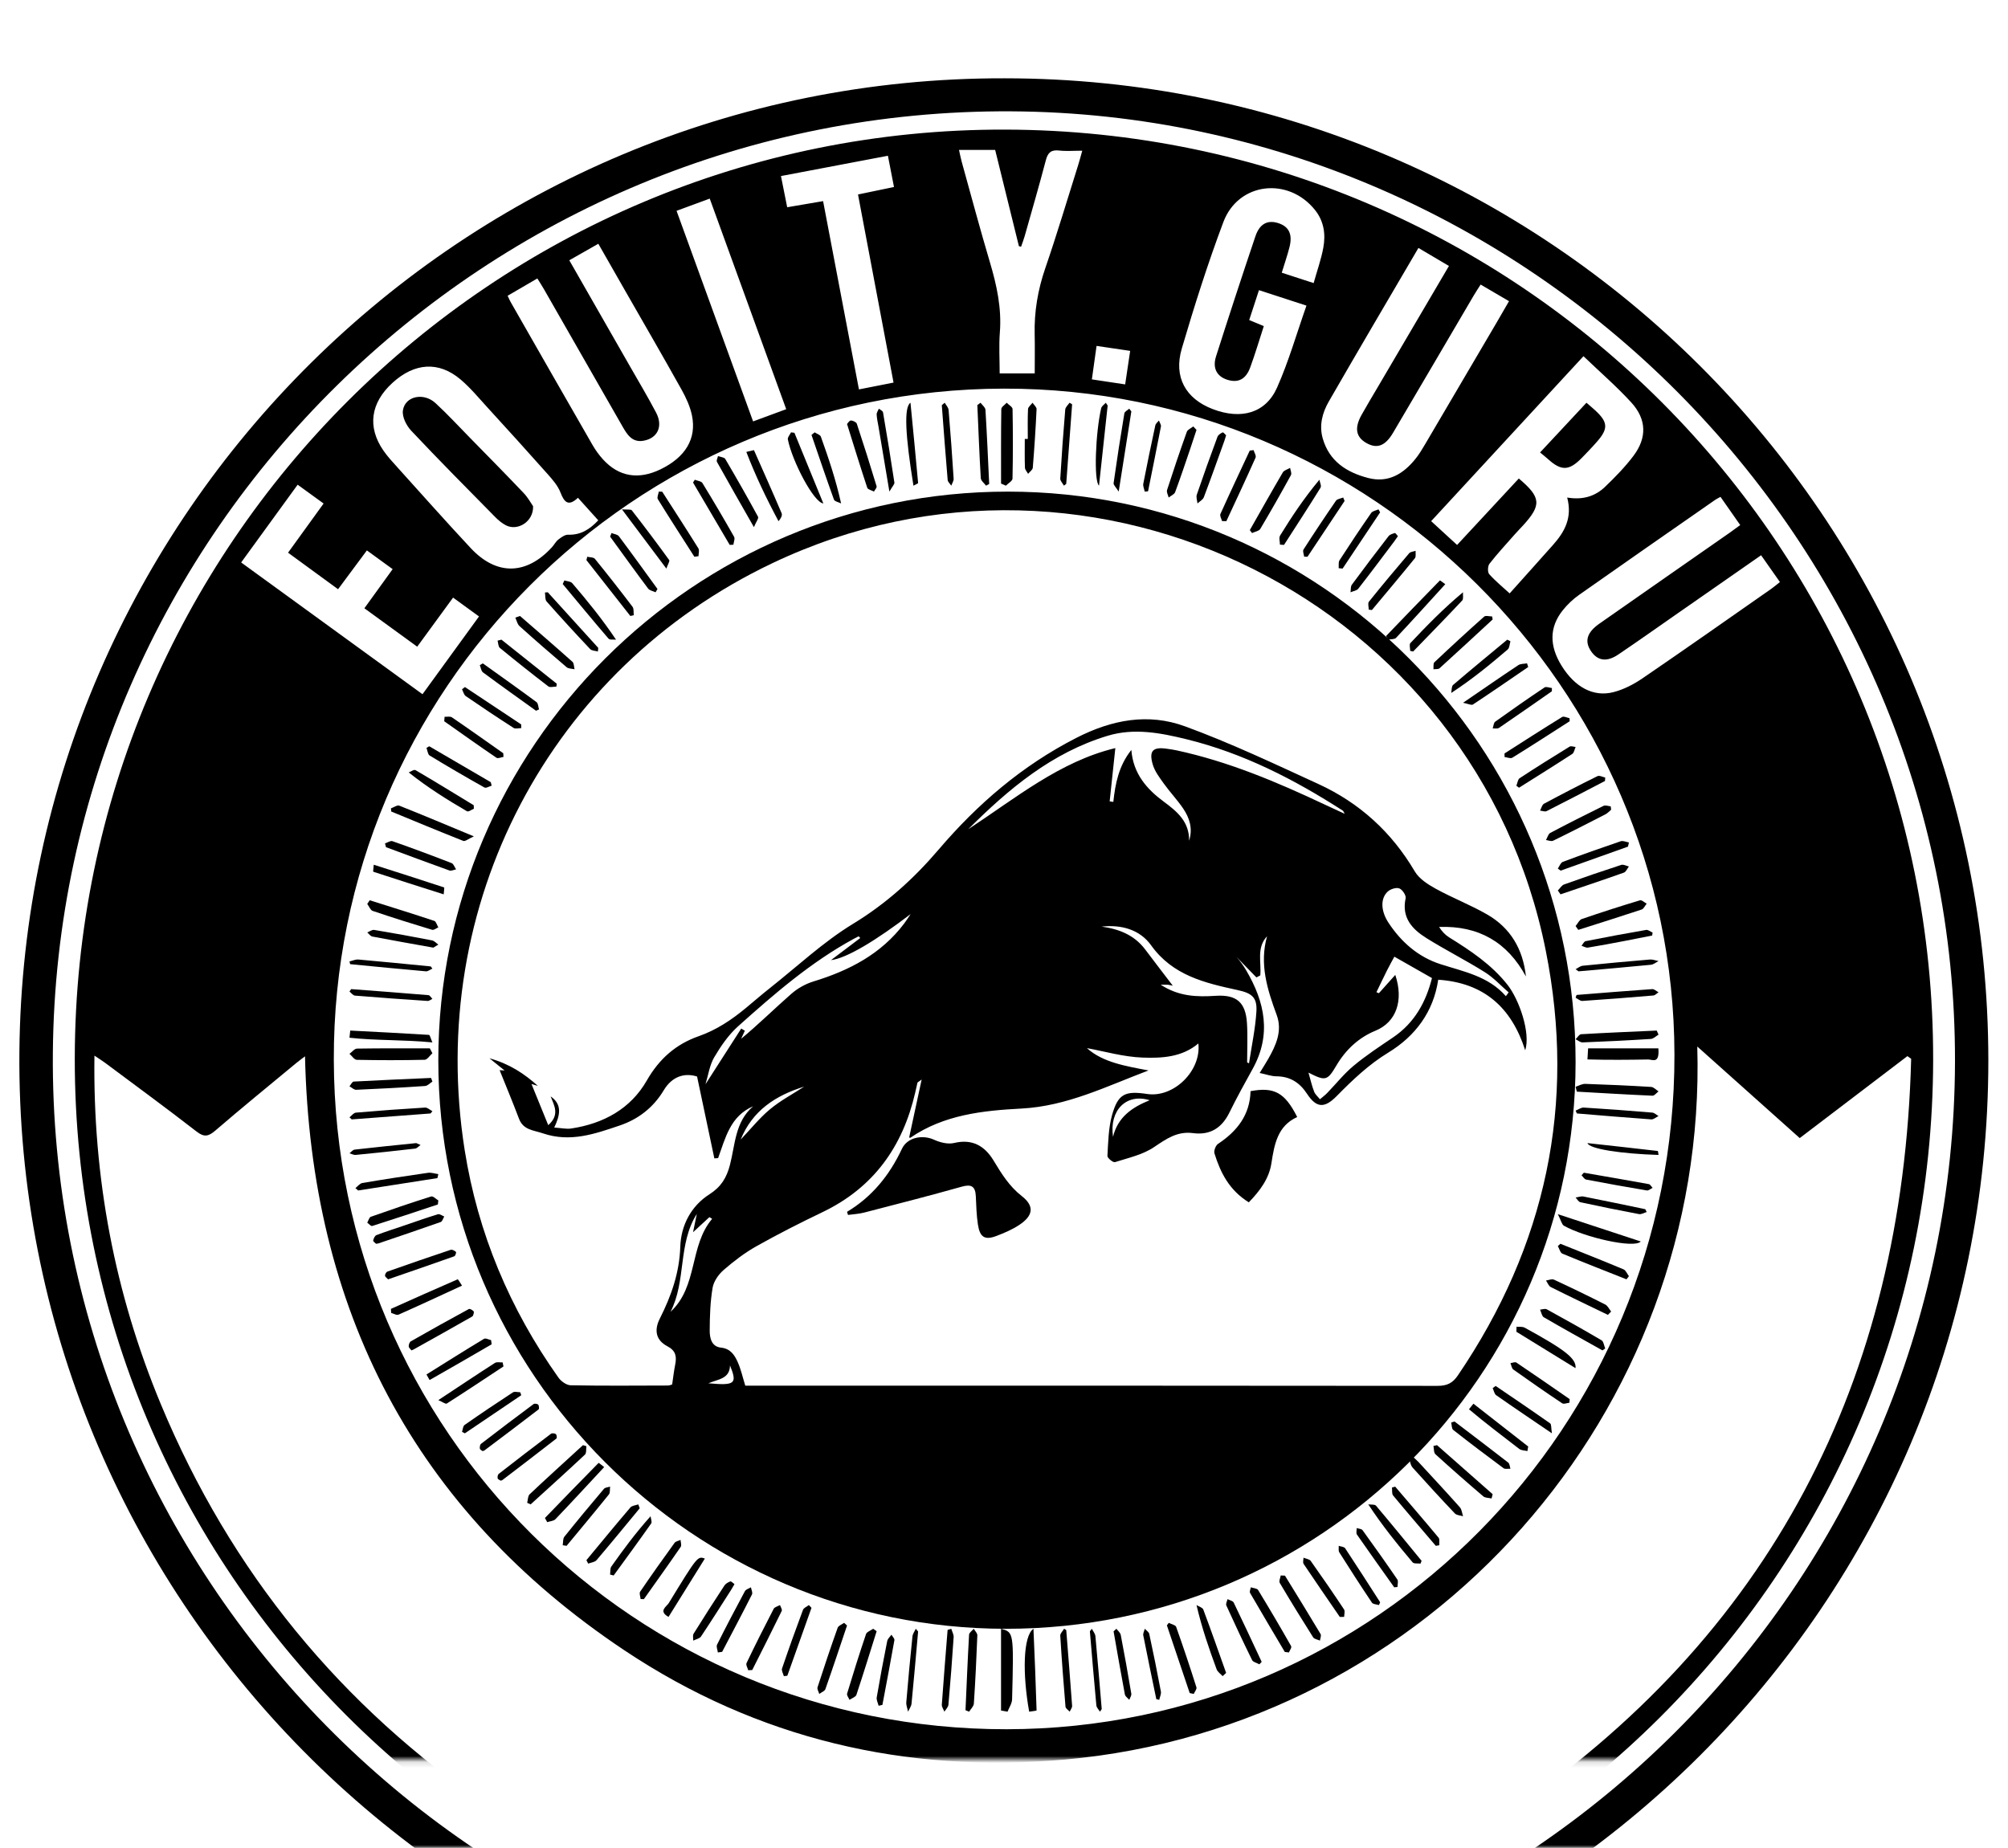<svg height="312" viewBox="0 0 339 312" width="339" xmlns="http://www.w3.org/2000/svg" xmlns:xlink="http://www.w3.org/1999/xlink"><mask id="a" fill="#fff"><path d="m0 0h338v301h-338z" fill="#fff" fill-rule="evenodd"/></mask><mask id="b" fill="#fff"><path d="m.094.112h337.866v297h-337.866z" fill="#fff" fill-rule="evenodd"/></mask><g fill="#000" fill-rule="evenodd"><path d="m329.051 168.219c.178-87.774-71.745-159.919-159.345-160.423-88.647-.505-161.027 71.029-161.782 158.922-.756 87.971 70.54 161.398 160.374 161.665 88.311.26 160.573-71.722 160.753-160.163m-160.463-166c91.738 0 166.106 74.277 166.093 165.887-.013 91.665-74.535 165.993-166.32 165.894-92.674-.1-166.921-75.644-166.086-167.456.825-90.735 74.997-164.533 166.313-164.325" mask="url(#a)" transform="translate(1 11)"/><path d="m189.956 64.902c.288-1.931.554-3.713.845-5.66-1.985-.294-3.764-.557-5.675-.839-.283 2.021-.527 3.759-.792 5.651 1.937.292 3.669.553 5.622.848zm-57.224 4.184c-4.327-11.915-8.601-23.685-12.911-35.554-1.972.726-3.734 1.375-5.602 2.063 4.35 11.969 8.627 23.739 12.922 35.556 1.982-.732 3.696-1.365 5.591-2.064zm18.12-4.492c-2.017-10.676-3.993-21.142-5.999-31.759 2.1-.437 4.042-.842 6.074-1.264-.355-1.828-.667-3.431-1.025-5.274-6.052 1.149-11.983 2.275-18.056 3.427.385 1.929.712 3.566 1.052 5.267 2.159-.368 4.019-.686 6.061-1.034 2.027 10.648 4.027 21.153 6.052 31.79 2.089-.412 3.928-.775 5.841-1.152zm23.835-1.545c0-2.28.042-4.433-.009-6.584-.092-3.851.538-7.543 1.799-11.204 1.983-5.762 3.72-11.608 5.555-17.421.218-.689.397-1.391.681-2.396-1.512 0-2.723.11-3.904-.029-1.346-.158-1.904.346-2.241 1.626-1.131 4.298-2.371 8.566-3.581 12.843-.17.602-.403 1.187-.607 1.78-.121-.035-.242-.071-.363-.106-1.335-5.407-2.669-10.815-4.01-16.25h-6.102c.166.74.277 1.358.444 1.96 1.582 5.689 3.102 11.397 4.786 17.056 1.15 3.864 1.984 7.718 1.666 11.793-.176 2.255-.032 4.536-.032 6.932zm-133.974 31.917c10.237 7.438 20.35 14.787 30.616 22.246 3.212-4.421 6.329-8.711 9.54-13.131-1.533-1.114-2.902-2.108-4.378-3.181-2.045 2.798-4.015 5.494-6.055 8.286-3.088-2.245-5.984-4.351-8.92-6.486 1.657-2.293 3.172-4.39 4.773-6.606-1.513-1.1-2.879-2.094-4.349-3.163-1.664 2.241-3.237 4.36-4.866 6.554-2.885-2.108-5.626-4.111-8.442-6.169 2.083-2.882 4.008-5.545 6.001-8.303-1.491-1.081-2.867-2.078-4.382-3.176-3.221 4.433-6.344 8.733-9.537 13.128zm55.399-51.021c3.501 6.119 6.877 12.014 10.247 17.914 1.481 2.593 3.016 5.159 4.406 7.801 1.221 2.32.249 4.369-2.182 4.762-1.882.305-2.718-1.074-3.488-2.417-4.427-7.717-8.836-15.444-13.256-23.165-.34-.595-.716-1.169-1.122-1.828-1.726 1.006-3.347 1.951-5.016 2.924.227.477.344.767.497 1.036 4.604 8.055 9.203 16.113 13.832 24.153.504.875 1.111 1.714 1.791 2.459 2.668 2.918 5.981 3.457 9.704 1.65 4.185-2.032 6.104-5.162 5.296-9.09-.313-1.521-1.006-3.015-1.77-4.384-3.128-5.604-6.351-11.155-9.538-16.726-1.479-2.585-2.955-5.172-4.5-7.878-1.655.942-3.184 1.812-4.901 2.79zm194.351 39.944c-.446.249-.675.353-.878.494-7.671 5.342-15.352 10.67-22.994 16.052-1.026.722-1.975 1.626-2.758 2.606-2.276 2.849-2.289 5.998-.184 9.385 2.216 3.566 5.314 5.296 8.707 4.443 1.739-.437 3.45-1.325 4.944-2.345 7.301-4.982 14.526-10.075 21.773-15.135.452-.316.868-.682 1.421-1.12-1.075-1.531-2.08-2.961-3.176-4.522-4.741 3.301-9.324 6.494-13.908 9.685-3.393 2.361-6.766 4.75-10.189 7.067-1.965 1.33-3.513 1.085-4.629-.575-1.112-1.654-.692-3.145 1.42-4.625 7.343-5.145 14.705-10.263 22.058-15.394.559-.39 1.104-.802 1.724-1.254-1.152-1.646-2.201-3.146-3.333-4.764zm-40.496-35.842c-.43.681-.815 1.253-1.164 1.847-4.54 7.726-9.062 15.464-13.621 23.179-1.333 2.255-2.729 2.74-4.509 1.722-1.767-1.01-2.042-2.533-.801-4.756.899-1.609 1.853-3.186 2.787-4.776 3.956-6.736 7.913-13.471 11.958-20.358-1.754-1.036-3.406-2.013-5.15-3.043-5.152 8.806-10.192 17.339-15.133 25.93-1.086 1.888-1.661 4.017-1.021 6.244 1.111 3.86 4.045 5.72 7.656 6.664 3.385.885 5.93-.666 7.984-3.208.636-.786 1.161-1.67 1.676-2.544 4.034-6.844 8.054-13.696 12.076-20.548.665-1.133 1.318-2.274 2.055-3.549-1.655-.969-3.172-1.857-4.793-2.806zm-36.605 7.014c-.789 2.423-1.468 4.73-2.296 6.982-.742 2.018-2.055 2.65-3.869 2.073-1.759-.56-2.534-1.956-1.897-3.952 2.16-6.777 4.374-13.538 6.647-20.278.706-2.093 2.03-2.766 3.774-2.241 1.863.561 2.534 1.873 1.978 4.076-.354 1.401-.831 2.77-1.305 4.321 1.815.591 3.477 1.132 5.381 1.752.588-2.102 1.276-4.015 1.636-5.988.41-2.243.111-4.443-1.388-6.328-4.507-5.667-12.958-4.712-15.488 2.012-2.637 7.008-4.9 14.169-7.018 21.354-1.423 4.828.66 8.48 5.213 10.224 4.798 1.838 8.943.699 10.867-3.623 1.971-4.429 3.309-9.139 4.966-13.845-2.826-.92-5.345-1.74-8.018-2.61-.573 1.753-1.099 3.363-1.649 5.045.803.334 1.492.62 2.467 1.025zm51.217 28.943c2.63.448 4.739-.213 6.417-1.829 1.691-1.628 3.354-3.327 4.764-5.196 2.315-3.067 2.238-6.196-.366-9.038-2.48-2.706-5.273-5.126-8.064-7.801-8.637 9.354-17.123 18.545-25.714 27.85 1.51 1.387 2.89 2.655 4.378 4.021 3.569-3.844 7-7.54 10.42-11.222 3.778 3.187 3.863 4.484.7 7.943-.473.517-.966 1.015-1.428 1.541-1.429 1.623-2.904 3.212-4.229 4.916-.301.387-.336 1.423-.039 1.753 1.086 1.212 2.364 2.253 3.45 3.248 2.524-2.821 4.94-5.501 7.334-8.201 1.931-2.176 3.284-4.56 2.379-7.986zm-167.007.041c-1.596 1.5-2.298.804-2.95-.894-.44-1.145-1.328-2.161-2.164-3.104-3.377-3.805-6.8-7.569-10.231-11.326-1.456-1.595-2.849-3.281-4.49-4.666-3.678-3.104-7.763-2.819-11.491.596-3.695 3.384-4.259 7.449-1.521 11.416.682.989 1.51 1.884 2.318 2.779 4.132 4.581 8.225 9.198 12.436 13.705 4.353 4.659 9.378 4.556 13.691-.143.386-.42.656-.97 1.095-1.312.484-.376 1.108-.836 1.657-.818 2.096.071 3.613-.872 5.08-2.427-1.162-1.29-2.254-2.503-3.429-3.807zm71.883-18.43c-62.544.119-113.263 50.942-113.099 113.33.166 62.633 50.896 113.1 113.61 113.019 62.361-.081 112.833-51.084 112.723-113.91-.108-61.85-51.173-112.556-113.234-112.439zm117.089 111.082c1.816 61.724-45.198 114.929-106.817 120.39-26.837 2.378-51.881-3.485-74.304-18.445-35.55-23.718-52.98-57.54-53.928-100.294-.622.476-1.077.8-1.505 1.156-4.557 3.78-9.15 7.517-13.635 11.38-1.173 1.01-1.892 1.155-3.186.151-5.078-3.939-10.266-7.738-15.418-11.582-.485-.362-1.003-.679-1.806-1.22-.285 20.631 3.431 40.155 11.214 58.864 11.76 28.27 30.392 51.039 55.715 68.206 51.337 34.802 119.614 35.801 170.78 1.483 45.338-30.409 67.599-73.808 68.997-128.019-.211-.151-.423-.301-.634-.452-6.042 4.599-12.084 9.199-18.178 13.838-5.72-5.112-11.345-10.139-17.294-15.457zm-273.918 1.958c.117-86.691 70.534-156.977 157.065-156.774 86.817.205 156.855 70.445 156.673 157.126-.183 86.812-70.461 156.874-157.119 156.636-86.707-.24-156.736-70.433-156.62-156.987z" mask="url(#b)"/><path d="m123.24 230.531c-.033 2.277-1.974 2.321-3.65 3.022 4.53.408 4.907.083 3.65-3.022m1.8-38.12c1.714-1.802 3.179-3.646 4.952-5.121 1.765-1.468 3.838-2.566 5.776-3.826-4.811 1.493-8.734 4.029-10.728 8.948m69.048-6.65c-3.956-1.225-6.841 1.724-6.183 6.181.806-3.328 3.188-4.971 6.183-6.181m-80.888 35.723c4.661-4.305 3.132-11.102 7.029-15.7-.155-.094-.311-.188-.466-.283-.828.764-1.656 1.528-2.758 2.546.265-1.289.451-2.191.636-3.092-3.226 5.078-1.758 11.322-4.441 16.529m97.343-42.119c.107.056.213.112.32.168.436-2.911 1.068-5.81 1.249-8.737.151-2.444-.804-3.12-3.194-3.639-5.516-1.199-10.93-2.453-14.577-7.546-1.906-2.662-5.023-3.536-8.365-3.164 2.931.399 5.52 1.41 7.364 3.863 1.54 2.05 3.105 4.08 4.659 6.119-.212-.045-.51-.133-.814-.164-.302-.032-.61-.007-1.227-.007 3.057 2 6.114 2.08 9.252 1.874 3.541-.232 5.085 1.079 5.308 4.611.139 2.199.026 4.414.026 6.623m43.685-11.176c.156-.213.313-.425.469-.638-1.335-1.152-2.553-2.491-4.03-3.417-3.218-2.017-6.626-3.732-9.847-5.746-2.405-1.504-4.234-3.445-3.515-6.733.106-.484-.563-1.479-1.079-1.664-.535-.192-1.502.121-1.96.553-1.236 1.167-1.169 3.259.157 5.268 2.155 3.263 5.021 5.771 8.766 6.976 3.942 1.268 8.078 2.025 11.038 5.401m-108.997-9.818c-.092-.096-.184-.193-.275-.289-.271.14-.545.276-.813.422-7.253 3.944-13.442 9.316-19.539 14.775-1.618 1.449-2.917 3.348-4.03 5.236-.776 1.317-.986 2.967-1.474 4.549 2.085-3.248 4.062-6.327 6.039-9.406.203.122.407.244.61.365-.21.454-.419.909-.629 1.364 2.963-2.456 5.651-5.121 8.494-7.609 1.052-.92 2.393-1.669 3.73-2.077 6.021-1.84 11.401-4.615 15.289-9.761.391-.518.736-1.071 1.102-1.608-5.848 4.457-10.806 7.465-13.447 7.773 1.738-1.312 3.341-2.522 4.944-3.733m90.326 6.23c1.45 4.343.158 7.983-3.347 9.419-2.814 1.154-5.01 3.194-6.581 5.853-1.542 2.61-1.847 2.693-4.728 1.222.35 1.216.577 2.244.954 3.214.187.483.647.86.983 1.285.405-.347.841-.664 1.211-1.045 1.493-1.54 2.839-3.252 4.477-4.614 2.093-1.74 4.386-3.248 6.647-4.775 3.679-2.483 5.577-6.054 6.578-10.025-2.346-1.335-4.512-2.568-6.35-3.614-.387.721-.827 1.496-1.226 2.292-.615 1.227-1.202 2.468-1.802 3.704.139.058.277.116.416.174.847-.947 1.695-1.894 2.766-3.092m-34.807-22.65c.655-2.062.075-3.848-1.003-5.445-.991-1.469-2.233-2.766-3.266-4.209-.729-1.019-1.542-2.084-1.877-3.254-.655-2.29.046-2.96 2.354-2.632.565.08 1.132.157 1.689.278 8.744 1.887 16.917 5.337 24.964 9.133 1.067.503 2.14.992 3.407 1.579-.191-.333-.224-.474-.311-.53-8.206-5.286-16.807-9.701-26.36-12.051-4.419-1.087-8.884-1.944-13.349-.594-9.428 2.852-16.723 8.973-23.541 15.786 8.009-5.262 15.507-11.466 24.84-13.705-.333 3.126-.646 6.059-.958 8.992.206.031.412.061.618.092.333-3.094.914-6.097 3.043-8.774.317 4.048 2.634 6.638 5.501 8.753 2.277 1.68 4.297 3.392 4.25 6.582m-107.788 43.163c1.989 1.366 1.599 3.171.606 5.257 1.161.075 2.044.286 2.875.16 5.433-.819 10.021-3.324 12.751-8.099 2.101-3.674 4.934-6.143 8.748-7.477 3.017-1.056 5.546-2.755 7.951-4.744 1.372-1.135 2.715-2.305 4.112-3.409 4.634-3.664 8.998-7.779 14.009-10.828 5.601-3.408 10.263-7.631 14.45-12.537 6.581-7.712 14.088-14.166 23.23-18.849 6.059-3.104 12.161-4.225 18.365-1.956 7.666 2.803 15.079 6.324 22.51 9.733 6.942 3.185 12.368 8.117 16.278 14.757.735 1.248 2.212 2.197 3.542 2.929 2.829 1.558 5.874 2.73 8.671 4.339 3.93 2.261 6.058 5.832 6.555 10.475-3.145-5.813-8.011-8.605-14.659-8.363.456.725 1.014 1.335 1.69 1.755 3.629 2.254 7.158 4.593 9.858 8.014 1.97 2.496 3.928 8.117 2.989 11.058-2.333-7.282-7.011-11.401-14.687-11.916-.805 5.441-3.875 9.525-8.424 12.3-3.323 2.027-6.032 4.62-8.704 7.334-2.061 2.093-3.418 2.06-5.018-.373-1.266-1.924-2.874-2.94-5.191-2.955-.831-.005-1.661-.322-2.806-.562.612-1.002 1.047-1.677 1.444-2.373 1.318-2.31 2.42-4.729 1.43-7.418-1.587-4.307-2.947-8.606-1.626-13.291-1.822 1.945-.935 4.387-1.144 6.609-.219.112-.437.225-.656.337-1.13-1.161-2.26-2.321-3.39-3.482.631.7 1.187 1.476 1.669 2.295 3.148 5.35 4.3 10.831 1.098 16.614-1.353 2.444-2.706 4.892-3.936 7.399-1.279 2.607-3.264 3.848-6.14 3.464-2.64-.352-4.495.954-6.57 2.356-1.914 1.293-4.36 1.826-6.619 2.547-.3.096-1.282-.703-1.262-1.047.136-2.318.166-4.707.787-6.917 1.002-3.568 2.192-4.112 5.916-3.547 4.474.679 9.162-3.891 8.652-8.53-2.764 2.332-6.173 2.505-9.411 2.386-3.272-.12-6.513-1.074-9.406-1.597 2.679 2.411 6.531 3.032 10.396 3.768-7.044 2.656-13.744 6.032-21.447 6.434-6.53.341-13.087 1.044-18.747 4.922-.063.043-.212-.04-.212-.04.667-3.092 1.333-6.185 2.107-9.778-.607.447-.692.477-.704.524-.133.555-.253 1.114-.381 1.671-2.103 9.136-7.034 16.055-15.637 20.182-3.778 1.812-7.523 3.713-11.174 5.766-1.973 1.11-3.814 2.515-5.527 4.003-.864.75-1.684 1.918-1.868 3.008-.4 2.364-.476 4.798-.489 7.205-.007 1.258.29 2.729 1.898 2.9 1.63.172 2.308 1.27 2.845 2.475.533 1.196.813 2.505 1.261 3.946h2.013c38.288 0 76.577-.01 114.865.036 1.575.002 2.532-.446 3.422-1.757 14.855-21.859 20.012-45.779 14.849-71.704-11.715-58.821-76.408-91.192-130.553-65.45-37.624 17.887-58.526 57.709-51.966 99.106 2.226 14.046 7.616 26.825 15.831 38.412.443.624 1.355 1.282 2.06 1.295 5.468.104 10.938.056 16.408.04.285-.001.57-.135.727-.175.183-1.226.302-2.293.51-3.343.269-1.362.143-2.349-1.327-3.119-1.907-.999-2.271-2.673-1.265-4.666 1.934-3.832 3.312-7.731 3.456-12.147.118-3.592 1.816-6.859 4.929-8.844 1.969-1.256 2.893-2.803 3.449-4.935.897-3.444.856-7.291 3.92-9.917-3.849 1.642-4.677 5.339-5.915 8.752-.211.013-.423.027-.634.04-.958-4.538-1.915-9.075-2.916-13.819-2.133-.672-4.226-.013-5.625 2.319-1.76 2.935-4.301 4.89-7.436 5.951-4.183 1.416-8.346 2.897-12.967 1.326-1.654-.563-3.313-.547-4.048-2.498-1.046-2.774-2.193-5.51-3.262-8.173.034.002.303.021.841.059-.876-.707-1.544-1.246-2.555-2.062 3.409.951 5.897 2.616 8.17 4.657-.457-.135-.914-.27-1.074-.317.911 2.238 1.845 4.535 2.828 6.949 1.978-1.731 1.02-3.297.406-4.851m-18.964-6.087c0-52.959 43.161-96.051 96.18-96.027 52.932.024 95.848 43.164 95.82 96.322-.027 52.863-43.113 95.709-96.213 95.678-52.774-.032-95.787-43.128-95.787-95.973"/><path d="m73 177.833c-.437.384-.869 1.091-1.311 1.101-3.819.089-7.64.085-11.459.007-.414-.008-.82-.662-1.23-1.016.425-.307.848-.873 1.276-.88 4.097-.067 8.194-.04 12.292-.04.144.276.288.551.432.827"/><path d="m169.004 81.648c0-4.193-.023-8.386.041-12.579.005-.359.591-.713.907-1.069.346.354.987.705.993 1.062.071 3.914.077 7.83-.009 11.744-.009.402-.728.796-1.117 1.194-.272-.117-.544-.235-.815-.352"/><path d="m169 275c2.145.586 2.159.586 1.866 11.917-.018.697-.501 1.389-.768 2.083-.366-.064-.732-.127-1.098-.191z"/><path d="m279.974 177c.223 2.721-1.018 1.872-1.716 1.884-3.418.059-6.844.087-10.257-.011.037-.624.074-1.249.112-1.873z"/><path d="m163 288.754c.19-4.252.362-8.505.603-12.754.02-.348.515-.667.789-1.0.212.37.621.748.607 1.109-.146 3.843-.333 7.686-.587 11.523-.031.472-.522.913-.799 1.368-.204-.082-.409-.164-.613-.246"/><path d="m74 236.397c3.544-2.343 6.53-4.342 9.549-6.277.338-.217.868-.071 1.308-.093.047.228.095.455.142.683-3.183 2.1-6.358 4.216-9.569 6.263-.208.133-.694-.265-1.431-.576"/><path d="m264.957 236.838c-.417.039-.937.284-1.235.086-2.774-1.848-5.517-3.757-8.243-5.699-.254-.181-.324-.707-.48-1.073.342-.04.772-.254 1.012-.092 3.012 2.024 5.996 4.103 8.988 6.168-.014.203-.028.407-.043.61"/><path d="m280 174.687c-.43.252-.848.697-1.293.726-3.84.247-7.684.437-11.529.586-.385.015-.785-.347-1.177-.534.308-.295.601-.829.926-.848 4.253-.248 8.511-.424 12.768-.617.102.229.204.458.306.687"/><path d="m226.191 273c-2.043-2.978-4.1-5.949-6.105-8.946-.177-.265-.023-.699-.023-1.054.414.174 1.008.251 1.213.538 1.922 2.703 3.798 5.431 5.622 8.185.213.321.029.842.029 1.27-.245.002-.49.004-.736.006"/><path d="m231.078 102.926c0-.453-.194-1.058.03-1.337 2.218-2.763 4.493-5.483 6.794-8.18.218-.256.719-.278 1.089-.409-.033.423.099.975-.123 1.249-2.388 2.942-4.831 5.841-7.26 8.751-.177-.025-.353-.049-.53-.074"/><path d="m191 69.462c-.683 4.323-1.365 8.645-2.138 13.538-.441-.705-.902-1.121-.859-1.425.553-3.936 1.161-7.861 1.814-11.772.055-.326.541-.538.827-.803.119.154.237.308.356.462"/><path d="m73.848 198.911c-4.461.696-8.921 1.392-13.382 2.089-.155-.134-.311-.268-.466-.402.392-.297.732-.785 1.185-.862 3.677-.624 7.371-1.192 11.073-1.72.545-.078 1.16.141 1.742.222-.051.224-.102.448-.152.672"/><path d="m100.939 110c-.446-.132-1.026-.112-1.317-.42-2.488-2.636-4.942-5.312-7.349-8.037-.273-.309-.19-.994-.273-1.505.159-.013.318-.026.477-.039 2.841 3.13 5.682 6.26 8.523 9.39-.02.203-.041.407-.061.61"/><path d="m165.539 68c.289.395.805.775.83 1.188.256 4.172.432 8.349.631 12.525-.178.096-.357.192-.535.287-.308-.424-.858-.832-.885-1.274-.245-4.107-.399-8.219-.58-12.33.18-.132.359-.264.539-.396"/><path d="m84.659 108c3.114 2.481 6.227 4.962 9.341 7.443-.024.16-.047.321-.071.481-.459 0-1.071.187-1.353-.029-2.767-2.12-5.493-4.29-8.184-6.5-.285-.234-.268-.813-.391-1.232.22-.055.439-.109.659-.164"/><path d="m73 176c-4.958-.48-9.526-.292-14-.791.044-.403.087-.806.131-1.209 4.43.23 8.861.45 13.288.728.164.01.281.592.581 1.272"/><path d="m187 68.474c-.481 4.461-.963 8.922-1.46 13.526-.918-.821-.579-8.979.361-13.058.09-.392.515-.631.785-.942.105.158.21.316.314.474"/><path d="m78 217.066c-3.666 1.689-7.178 3.331-10.717 4.898-.328.145-.825-.183-1.244-.292-.013-.227-.026-.454-.039-.681 3.747-1.678 7.491-3.362 11.256-4.988.091-.039.412.58.744 1.064"/><path d="m242.401 261c-2.412-2.828-4.84-5.642-7.212-8.508-.236-.285-.134-.885-.189-1.338.179-.051.359-.103.538-.154 2.453 2.868 4.92 5.722 7.334 8.627.215.258.086.838.117 1.268-.196.035-.392.07-.589.105"/><path d="m124 267.463c-.215.371-.355.636-.518.891-1.702 2.661-3.383 5.331-5.142 7.965-.219.328-.858.459-1.303.681.014-.397-.129-.863.068-1.18 1.694-2.729 3.437-5.438 5.205-8.134.195-.298.612-.541.994-.681.129-.048.466.3.696.459"/><path d="m102 247.704c-2.866 3.079-5.516 5.96-8.218 8.783-.319.334-.923.349-1.396.513-.129-.235-.258-.47-.386-.705 3.009-3.107 6.015-6.217 9.052-9.291.047-.047.479.349.948.7"/><path d="m266 187.519c.459-.182.936-.544 1.375-.518 3.859.236 7.713.527 11.562.849.376.031.71.382 1.064.584-.407.198-.836.592-1.218.564-4.192-.297-8.378-.659-12.565-1.003-.072-.159-.145-.318-.217-.476"/><path d="m89 253.734c.131-.49.105-1.148.417-1.443 2.968-2.799 5.993-5.536 9.002-8.292.194.059.387.117.581.176-.074.484.03 1.161-.249 1.424-3.021 2.838-6.102 5.61-9.166 8.4-.195-.089-.39-.177-.585-.266"/><path d="m227 84.585c-2.087 3.138-4.174 6.277-6.261 9.415-.189-.004-.377-.007-.565-.011-.045-.41-.29-.924-.105-1.214 1.775-2.773 3.602-5.52 5.478-8.239.202-.293.803-.362 1.219-.536.078.195.156.39.235.585"/><path d="m226 95.933c.04-.45-.073-.998.143-1.334 1.739-2.694 3.52-5.362 5.349-7.996.228-.328.812-.408 1.231-.603.092.169.184.339.276.508-2.112 3.164-4.223 6.328-6.335 9.492-.222-.023-.444-.045-.665-.067"/><path d="m103.239 90c.424.174 1.009.223 1.248.541 2.205 2.941 4.35 5.929 6.513 8.904-.108.185-.217.37-.325.555-.429-.206-1.008-.294-1.263-.635-2.171-2.895-4.282-5.837-6.412-8.764.08-.2.159-.4.239-.6"/><path d="m238.076 109.893c0-.447-.188-1.081.028-1.311 2.773-2.951 5.603-5.845 8.884-8.582-.035.473.112 1.128-.134 1.39-2.726 2.905-5.512 5.749-8.282 8.61-.165-.036-.331-.071-.496-.107"/><path d="m90.494 120c-2.99-2.148-5.994-4.279-8.951-6.469-.318-.236-.368-.811-.542-1.229.17-.101.339-.201.509-.302 3.03 2.173 6.073 4.328 9.068 6.545.294.218.289.813.423 1.233-.169.074-.338.148-.506.222"/><path d="m252 104.585c-2.983 2.754-5.957 5.517-8.965 8.241-.22.2-.684.122-1.035.174.044-.401-.065-.97.156-1.178 2.764-2.611 5.561-5.188 8.403-7.711.259-.23.887-.031 1.343-.031.033.168.065.336.098.505"/><path d="m180.009 275.223c.337 4.263.685 8.525.99 12.792.022.31-.265.656-.408.985-.246-.281-.682-.536-.709-.848-.339-3.993-.639-7.992-.882-11.996-.022-.362.419-.769.644-1.156.121.074.243.148.364.223"/><path d="m185.701 289c-.211-.356-.571-.671-.61-1.074-.394-4.16-.736-8.335-1.092-12.505.11-.14.221-.28.331-.42.208.42.558.801.602 1.265.387 4.09.719 8.194 1.067 12.294-.1.147-.199.294-.299.441"/><path d="m65.524 216c-.177-.194-.498-.39-.522-.615-.024-.223.198-.619.406-.692 3.549-1.257 7.108-2.486 10.682-3.676.239-.079.675.147.888.356.088.086-.104.675-.283.738-3.668 1.306-7.353 2.57-11.171 3.89"/><path d="m263.435 210c3.557 1.429 7.122 2.836 10.661 4.318.377.158.606.757.904 1.152-.136.177-.273.353-.409.53-3.615-1.434-7.238-2.843-10.832-4.34-.346-.144-.511-.834-.759-1.27.145-.13.29-.26.435-.39"/><path d="m154.214 82c-1.378-8.481-1.634-13.278-.503-14 .447 4.589.887 9.063 1.289 13.544.008.091-.425.252-.786.456"/><path d="m73.157 160c-3.665-.658-6.986-1.239-10.294-1.874-.327-.063-.577-.456-.863-.696.393-.151.823-.482 1.174-.424 3.264.543 6.518 1.137 9.762 1.768.392.076.711.465 1.064.709-.355.217-.71.434-.843.516"/><path d="m278.929 157.952c-1.545.306-3.089.622-4.637.915-2.067.392-4.134.789-6.213 1.126-.331.054-.719-.198-1.08-.309.229-.269.416-.722.694-.777 3.397-.677 6.805-1.313 10.222-1.9.321-.055.721.289 1.084.448-.024.166-.047.332-.071.498"/><path d="m266 163.645c.402-.204.766-.546 1.211-.591 3.773-.386 7.558-.732 11.349-1.049.452-.038.959.171 1.44.266-.433.215-.827.575-1.304.622-4.059.401-8.133.746-12.203 1.107z"/><path d="m266 183.487c.544-.171 1.093-.504 1.631-.487 3.712.121 7.424.291 11.131.517.426.026.826.492 1.238.754-.34.254-.691.742-1.019.727-4.261-.187-8.519-.445-12.778-.685-.068-.276-.135-.551-.203-.827"/><path d="m216.908 278.916c-1.961-3.315-3.936-6.626-5.859-9.955-.145-.251.073-.638.122-.961.416.14 1.065.188 1.214.433 1.914 3.14 3.777 6.3 5.58 9.482.149.263-.227.719-.359 1.085-.233-.028-.466-.056-.699-.084"/><path d="m251.812 253c-.472-.112-1.073-.081-1.396-.357-2.73-2.328-5.428-4.693-8.078-7.108-.299-.273-.234-.922-.338-1.397.201-.046.402-.092.604-.138 3.132 2.761 6.264 5.522 9.396 8.283-.063.239-.125.478-.188.717"/><path d="m95 260.894c.084-.483.019-1.109.274-1.427 2.187-2.733 4.421-5.421 6.678-8.085.22-.259.693-.261 1.048-.382-.058.445.029 1.031-.198 1.313-2.354 2.924-4.759 5.798-7.149 8.687-.218-.035-.435-.071-.653-.106"/><path d="m270.532 228c-3.31-1.856-6.629-3.69-9.916-5.602-.307-.179-.415-.842-.615-1.28.383-.025.832-.219 1.14-.05 3.107 1.701 6.201 3.435 9.265 5.242.312.184.401.9.594 1.369-.156.107-.312.214-.468.321"/><path d="m280 195c-6.33-.201-11.694-1.012-12-2 4.03.444 7.947.872 11.855 1.33.088.01.086.373.145.67"/><path d="m73.925 203.358c-3.689 1.223-7.375 2.461-11.073 3.633-.238.075-.566-.361-.852-.559.195-.34.346-.902.59-.988 3.386-1.197 6.779-2.359 10.189-3.429.349-.11.811.428 1.221.665z"/><path d="m148.332 288c-.115-.475-.394-.981-.319-1.419.542-3.176 1.137-6.343 1.769-9.5.079-.397.469-.722.715-1.081.176.31.547.659.5.925-.641 3.65-1.34 7.288-2.025 10.929-.213.049-.426.097-.639.146"/><path d="m95.283 98c.452.149 1.053.145 1.331.47 2.523 2.951 4.99 5.96 7.386 9.53-.434-.052-1.049.08-1.275-.183-2.609-3.036-5.159-6.132-7.725-9.212.094-.201.188-.403.283-.604"/><path d="m106.414 104c-2.471-3.145-4.943-6.291-7.414-9.436.048-.188.096-.376.144-.564.438.109 1.051.063 1.287.352 2.165 2.66 4.283 5.363 6.356 8.1.248.327.15.94.212 1.42-.195.043-.391.085-.586.128"/><path d="m173.749 289c-1.133-6.331-1.049-12.773.724-14 .204 4.839.398 9.313.527 13.787.002.062-.813.141-1.251.213"/><path d="m70.28 193c.073.033.396.177.72.321-.309.21-.584.567-.931.608-3.337.392-6.685.741-10.037 1.067-.321.031-.687-.179-1.032-.277.294-.215.554-.584.888-.623 3.339-.385 6.69-.715 10.392-1.097"/><path d="m216.088 91.958c0-.523-.221-1.141.035-1.555 1.934-3.129 3.962-6.218 6.625-9.403.073.458.39 1.019.182 1.356-2.002 3.236-4.092 6.434-6.156 9.644-.228-.014-.457-.028-.685-.042"/><path d="m103 265.851c.062-.46-.024-1.03.211-1.362 2.015-2.852 4.088-5.66 6.623-8.489.043.415.278.971.1 1.224-2.075 2.952-4.212 5.858-6.333 8.776-.201-.05-.401-.099-.602-.149"/><path d="m87.789 104c2.958 2.571 5.93 5.127 8.851 7.736.283.253.247.835.36 1.264-.454-.11-1.032-.086-1.344-.351-2.686-2.277-5.341-4.588-7.955-6.941-.371-.334-.474-.944-.701-1.427.263-.094.526-.188.789-.282"/><path d="m235.378 268c-2.104-2.963-4.221-5.916-6.292-8.904-.171-.246-.036-.725-.043-1.096.339.115.818.118.995.362 1.991 2.745 3.953 5.515 5.868 8.319.193.283.026.837.026 1.265-.185.018-.37.036-.554.054"/><path d="m271.45 222c-3.219-1.556-6.444-3.093-9.646-4.696-.34-.17-.539-.725-.803-1.101.454-.058.976-.317 1.352-.144 2.907 1.344 5.794 2.748 8.663 4.201.399.202.66.778.986 1.181-.183.186-.367.372-.55.559"/><path d="m74.907 151c-4.097-1.303-7.996-2.538-11.881-3.816-.073-.024.03-.554.074-1.184 4.091 1.308 7.99 2.549 11.874 3.832.074.024-.026.547-.067 1.168"/><path d="m274.849 142.942c-3.792 1.353-7.584 2.705-11.376 4.058-.158-.117-.316-.234-.474-.352.276-.388.471-.99.841-1.129 3.238-1.217 6.499-2.373 9.776-3.482.393-.133.919.125 1.383.202-.05.235-.1.469-.151.703"/><path d="m65 142.402c.423-.138.919-.497 1.258-.378 3.347 1.178 6.676 2.416 9.985 3.703.333.13.508.694.757 1.057-.383.07-.819.3-1.14.185-3.577-1.281-7.136-2.615-10.699-3.935-.053-.21-.107-.421-.16-.631"/><path d="m84.538 250c-.153-.107-.478-.22-.518-.391-.055-.237.007-.625.184-.763 2.921-2.281 5.861-4.541 8.824-6.775.163-.123.653-.078.811.064.157.141.219.651.096.746-3.021 2.359-6.072 4.684-9.12 7.014-.048.037-.119.046-.278.104"/><path d="m207 73.49c-.126.41-.193.663-.282.909-1.151 3.192-2.281 6.391-3.485 9.562-.16.421-.704.696-1.071 1.039-.046-.497-.258-1.051-.111-1.483 1.116-3.273 2.286-6.527 3.489-9.768.12-.323.535-.588.876-.745.108-.05.419.342.584.486"/><path d="m72 232.062c3.297-2.057 6.482-4.07 9.7-6.008.293-.177.801.13 1.209.212.03.236.06.472.091.707-3.481 2.021-6.961 4.044-10.459 6.026-.034.019-.299-.514-.541-.938"/><path d="m111.797 83.016c2.044 3.183 4.106 6.357 6.103 9.565.207.333.028.878.028 1.324-.233.032-.467.063-.7.095-2.066-3.232-4.153-6.453-6.166-9.714-.185-.3.096-.851.161-1.286z"/><path d="m244 98.632c-2.809 3.082-5.528 6.097-8.306 9.058-.26.277-.887.215-1.344.311-.117-.204-.234-.407-.351-.611 3.02-3.138 6.038-6.278 9.089-9.386.036-.036.496.339.911.629"/><path d="m262 242c-3.442-2.342-6.444-4.359-9.407-6.435-.316-.222-.401-.786-.593-1.191.167-.124.335-.249.502-.373 3.073 2.095 6.158 4.173 9.197 6.319.24.17.16.812.301 1.681"/><path d="m72.691 187.996c-4.439.335-8.877.669-13.316 1.004-.125-.118-.25-.236-.376-.354.363-.274.694-.755 1.094-.79 3.886-.338 7.781-.622 11.681-.855.384-.023.816.4 1.225.615-.103.127-.206.253-.309.38"/><path d="m73 163.539c-.364.162-.762.488-1.086.46-4.273-.375-8.536-.799-12.801-1.211-.038-.152-.075-.304-.113-.456.501-.116 1.03-.368 1.498-.327 4.08.358 8.148.769 12.22 1.165.094.123.188.246.282.37"/><path d="m238.577 246c.348.327.651.577.917.866 2.334 2.531 4.68 5.051 6.972 7.627.317.356.362.998.534 1.507-.468-.149-1.073-.145-1.384-.472-2.416-2.541-4.785-5.134-7.137-7.745-.268-.298-.395-.79-.478-1.216-.024-.124.332-.336.576-.567"/><path d="m211 89.504c1.851-3.258 3.681-6.523 5.581-9.761.196-.334.804-.499 1.221-.743.056.412.314.901.137 1.224-1.673 3.053-3.394 6.089-5.184 9.096-.199.335-.907.459-1.38.68-.125-.165-.25-.331-.375-.496"/><path d="m239.815 264c-.453-.061-1.109.05-1.328-.21-2.596-3.074-5.126-6.203-7.487-9.79.446.066 1.09-.036 1.309.223 2.6 3.071 5.137 6.196 7.691 9.307z"/><path d="m126.315 282c-.103-.412-.43-.897-.273-1.225 1.47-3.071 3.006-6.121 4.581-9.156.145-.28.696-.416 1.059-.619.106.336.415.738.289.998-1.622 3.335-3.307 6.65-4.976 9.97-.226.011-.453.022-.679.033"/><path d="m212.614 281c-.42-.23-1.063-.375-1.225-.704-1.507-3.054-2.947-6.133-4.351-9.224-.131-.289.121-.711.195-1.072.356.183.908.293 1.038.56 1.613 3.328 3.164 6.68 4.73 10.025-.129.138-.257.277-.386.415"/><path d="m137 271.467c-1.36 3.822-2.72 7.643-4.08 11.465-.195.023-.39.045-.586.068-.113-.432-.427-.934-.308-1.285 1.127-3.319 2.308-6.619 3.535-9.901.13-.348.656-.546.998-.814.147.156.293.311.44.467"/><path d="m206.414 283c-.347-.382-.85-.706-1.016-1.155-1.27-3.439-2.474-6.903-3.398-10.845.394.249 1.016.411 1.147.759 1.33 3.547 2.58 7.124 3.853 10.693-.195.183-.391.365-.586.548"/><path d="m143 274.451c-1.207 3.583-2.395 7.172-3.653 10.741-.118.335-.68.542-1.036.808-.105-.379-.393-.805-.288-1.129 1.085-3.36 2.211-6.711 3.397-10.043.123-.345.711-.555 1.084-.828.166.15.331.301.497.451"/><path d="m200.852 285.856c-1.284-3.81-2.568-7.62-3.852-11.43.105-.142.21-.284.315-.425.43.221 1.135.362 1.247.674 1.206 3.384 2.34 6.79 3.423 10.207.098.309-.288.742-.449 1.118-.228-.048-.456-.096-.683-.144"/><path d="m155 275.462c-.362 4.052-.708 8.108-1.107 12.149-.05.501-.385.928-.588 1.389-.107-.532-.341-1.092-.3-1.592.309-3.711.656-7.414 1.038-11.106.049-.472.368-.87.562-1.302.132.154.263.308.395.462"/><path d="m160.598 275c.141.476.43.968.4 1.427-.251 3.8-.542 7.596-.879 11.385-.038.423-.443.793-.678 1.188-.154-.396-.466-.809-.439-1.184.296-4.211.643-8.416.977-12.623.206-.064.413-.129.619-.193"/><path d="m263 150.352c.35-.349.65-.874 1.058-1.021 3.203-1.151 6.42-2.253 9.651-3.302.375-.122.858.169 1.291.269-.275.353-.492.908-.833 1.029-3.558 1.264-7.136 2.459-10.708 3.673-.153-.216-.306-.432-.458-.648"/><path d="m179.618 82c-.216-.398-.639-.816-.617-1.189.229-3.894.509-7.784.839-11.666.035-.412.473-.765.724-1.145.145.089.291.177.436.266-.332 4.479-.664 8.957-.996 13.436z"/><path d="m137.536 73c.358.236.932.411 1.042.716 1.303 3.631 2.536 7.282 3.422 11.284-.414-.209-1.096-.342-1.203-.638-1.315-3.63-2.545-7.284-3.797-10.932.179-.143.357-.287.536-.43"/><path d="m139 85c-1.621-.146-5.26-7.133-5.992-10.806-.072-.36.345-.794.535-1.194.191.024.382.048.574.072 1.594 3.893 3.188 7.786 4.884 11.928"/><path d="m270.96 131.861c-3.279 1.703-6.552 3.42-9.847 5.083-.297.15-.739-.046-1.113-.082.215-.395.342-.986.658-1.156 2.987-1.605 5.996-3.164 9.029-4.659.338-.166.87.143 1.313.231-.013.194-.026.388-.04.581"/><path d="m80 136.547c-.399.153-.896.582-1.18.416-3.288-1.923-6.544-3.936-9.82-6.548.393-.138.881-.541 1.166-.375 3.288 1.922 6.546 3.931 9.812 5.916.007.197.015.394.022.591"/><path d="m256 132.663c.176-.433.253-1.076.543-1.267 2.789-1.829 5.608-3.597 8.441-5.333.26-.159.674.029 1.016.056-.178.397-.268.981-.546 1.162-2.987 1.943-6.003 3.822-9.011 5.718-.147-.112-.295-.225-.442-.337"/><path d="m83 132.658c-.412.112-.935.46-1.22.3-3.112-1.743-6.199-3.543-9.256-5.401-.3-.182-.355-.845-.524-1.285.155-.091.31-.182.465-.273 3.464 2.022 6.928 4.044 10.392 6.066.048.197.096.395.144.592"/><path d="m206.308 87.975c-.101-.402-.413-.88-.271-1.195 1.611-3.582 3.29-7.139 4.952-10.703.217-.026.434-.051.651-.077.12.431.475.945.325 1.281-1.597 3.589-3.274 7.15-4.929 10.719-.242-.008-.485-.017-.727-.025"/><path d="m75.057 121.021c.422.026.928-.116 1.252.105 2.903 1.981 5.775 4.026 8.655 6.052.012.206.024.412.035.618-.404.056-.915.327-1.196.136-2.956-2.008-5.875-4.09-8.804-6.152.019-.253.038-.506.057-.76"/><path d="m88 122.932c-.435 0-.98.171-1.287-.027-2.724-1.748-5.418-3.544-8.083-5.378-.322-.222-.425-.759-.63-1.149.164-.126.329-.251.493-.377 3.166 2.104 6.332 4.208 9.497 6.311.003.207.006.413.009.62"/><path d="m127.279 89c-2.309-4.053-4.299-7.519-6.236-11.007-.141-.254.107-.659.174-.993.419.156 1.066.219 1.221.483 1.9 3.227 3.753 6.475 5.529 9.75.159.293-.299.819-.688 1.767"/><path d="m247 118.655c3.492-2.389 6.391-4.4 9.334-6.355.373-.248.971-.207 1.465-.3.067.206.134.412.201.619-3.106 2.123-6.201 4.261-9.344 6.337-.234.155-.813-.134-1.656-.301"/><path d="m123.193 92c-2.064-3.51-4.129-7.02-6.193-10.53.101-.157.201-.314.302-.47.438.178 1.092.246 1.279.55 1.838 2.998 3.622 6.025 5.349 9.078.192.34-.067.891-.117 1.344-.207.009-.414.019-.62.028"/><path d="m255 108.271c-.147.471-.148 1.117-.463 1.387-2.972 2.545-5.998 5.026-9.537 7.342.098-.462.036-1.114.318-1.356 3.018-2.585 6.09-5.106 9.147-7.644.178.09.357.181.535.271"/><path d="m150.151 83c-.687-4.095-1.264-7.536-1.84-10.976-.114-.68-.28-1.358-.31-2.045-.014-.317.242-.652.375-.979.243.207.658.37.702.628.678 3.942 1.321 7.892 1.919 11.853.041.273-.342.64-.846 1.519"/><path d="m121.194 279c-.054-.447-.309-.976-.132-1.329 1.514-3.03 3.091-6.036 4.701-9.026.158-.294.667-.433 1.013-.645.068.406.333.893.175 1.206-1.639 3.246-3.347 6.464-5.035 9.69-.241.035-.481.07-.722.104"/><path d="m266.163 167.986c4.258-.338 8.515-.69 12.778-.985.331-.023.705.348 1.059.537-.293.187-.568.514-.883.541-3.991.341-7.986.656-11.986.92-.356.023-.753-.353-1.131-.544.054-.156.109-.313.163-.469"/><path d="m148 275.411c-1.129 3.589-2.234 7.183-3.424 10.76-.111.333-.76.556-1.159.83-.144-.358-.496-.755-.401-1.068 1.012-3.361 2.067-6.715 3.196-10.052.119-.352.788-.589 1.203-.88.195.137.39.274.585.411"/><path d="m159.492 68c.227.408.617.791.654 1.227.327 3.86.605 7.727.852 11.598.024.374-.258.783-.399 1.175-.211-.322-.58-.62-.61-.97-.359-4.202-.668-8.412-.99-12.62.164-.137.328-.273.492-.41"/><path d="m108 254.657c-2.422 2.927-4.824 5.871-7.29 8.761-.292.342-.929.395-1.407.582-.101-.194-.202-.389-.303-.583 2.467-2.973 4.918-5.961 7.426-8.899.271-.317.879-.352 1.331-.517.081.219.162.438.242.657"/><path d="m277 209.611c-1.083 1.243-9.576-.72-12.973-2.662-.359-.205-.487-.889-1.027-1.949 5.032 1.657 9.38 3.089 14 4.611"/><path d="m69.473 228c-.14-.184-.446-.407-.471-.667-.026-.276.15-.747.349-.861 3.248-1.852 6.508-3.673 9.787-5.448.2-.108.629.161.838.396.084.094-.067.75-.235.847-3.302 1.89-6.622 3.736-9.938 5.589-.056.031-.116.051-.329.143"/><path d="m272 136.711c-.312.259-.6.591-.941.766-2.938 1.513-5.878 3.019-8.839 4.463-.341.166-.81-.062-1.22-.107.231-.409.388-1.027.705-1.194 2.981-1.577 5.982-3.098 8.997-4.573.346-.169.814.041 1.226.075.024.19.048.381.072.571"/><path d="m63.491 210c-.123-.129-.518-.385-.489-.547.06-.34.288-.813.544-.912 1.527-.585 3.082-1.08 4.628-1.605 1.917-.651 3.827-1.332 5.759-1.92.303-.092.709.24 1.067.377-.191.318-.326.833-.581.924-3.511 1.245-7.039 2.431-10.563 3.63-.061.021-.128.02-.365.054"/><path d="m66 136.482c.476-.165 1.058-.595 1.411-.455 4.006 1.591 7.977 3.268 12.589 5.185-.945.426-1.476.887-1.777.768-4.076-1.608-8.121-3.296-12.173-4.965-.017-.178-.033-.356-.05-.534"/><path d="m202 72.581c-.376 1.139-.695 2.132-1.032 3.12-.844 2.471-1.666 4.949-2.579 7.4-.136.366-.716.602-1.091.899-.099-.425-.388-.898-.269-1.268 1.06-3.289 2.169-6.567 3.336-9.828.131-.366.715-.606 1.089-.904.201.214.402.427.546.581"/><path d="m266 156.355c.34-.405.633-1.044 1.029-1.18 3.26-1.12 6.534-2.173 9.819-3.161.332-.1.766.361 1.152.561-.276.338-.512.875-.835.983-3.563 1.186-7.139 2.305-10.712 3.442-.151-.215-.302-.43-.454-.645"/><path d="m112.5 96c-2.658-3.545-4.932-6.577-7.5-10 .833.07 1.506-.041 1.667.165 2.153 2.761 4.251 5.557 6.299 8.381.146.201-.206.689-.466 1.454"/><path d="m127.284 76c1.568 3.545 3.156 7.081 4.671 10.645.158.371-.123.905-.522 1.355-2.08-3.894-3.921-7.745-5.434-11.7.428-.1.856-.2 1.284-.3"/><path d="m59.289 167c4.348.332 8.697.654 13.04 1.021.252.021.449.408.671.625-.269.124-.553.371-.806.354-4.09-.271-8.178-.56-12.259-.9-.342-.028-.625-.449-.936-.687.096-.137.193-.275.289-.412"/><path d="m62.418 152c3.642 1.15 7.287 2.281 10.917 3.487.278.092.446.716.665 1.092-.355.146-.748.498-1.059.405-3.356-1.011-6.704-2.066-10.037-3.192-.358-.121-.605-.772-.904-1.177.139-.205.278-.41.418-.615"/><path d="m143 71.59c.131-.131.372-.579.641-.59.335-.013.924.286 1.006.533 1.164 3.51 2.275 7.03 3.342 10.559.078.26-.286.603-.445.908-.388-.208-1.035-.362-1.125-.632-1.163-3.51-2.247-7.036-3.419-10.777"/><path d="m254 127.21c3.238-2.063 6.465-4.146 9.732-6.156.283-.174.823.127 1.244.208l.024.512c-3.221 2.063-6.431 4.146-9.681 6.156-.311.192-.867-.065-1.309-.114-.003-.202-.007-.404-.01-.606"/><path d="m195.213 286.88c-.741-3.589-1.494-7.174-2.202-10.773-.064-.324.167-.736.26-1.107.259.289.677.527.753.876.696 3.226 1.352 6.465 1.961 9.717.079.421-.178.936-.279 1.407-.164-.04-.329-.08-.493-.12"/><path d="m257.861 245c-.466-.116-1.028-.093-1.382-.369-2.841-2.208-5.734-4.364-8.479-6.692.25-.313.5-.626.751-.939 3.083 2.41 6.166 4.82 9.249 7.23-.046.257-.093.513-.139.77"/><path d="m236 90.525c-.231.333-.404.601-.595.855-2.021 2.68-4.026 5.373-6.095 8.017-.261.333-.865.408-1.31.602.069-.432-.004-.964.228-1.28 2.026-2.756 4.094-5.482 6.19-8.188.222-.286.688-.427 1.07-.531.106-.029.317.316.512.524"/><path d="m193.259 83c-.089-.443-.321-.928-.244-1.322.639-3.298 1.323-6.583 2.032-9.859.069-.317.4-.548.61-.819.12.34.391.724.336 1.013-.698 3.655-1.442 7.296-2.175 10.941-.186.015-.372.031-.559.046"/><path d="m81.456 245c-.122-.107-.418-.242-.445-.42-.039-.26.025-.672.202-.808 2.937-2.263 5.894-4.5 8.87-6.71.164-.122.636-.055.778.101.147.162.19.703.068.797-3.039 2.339-6.105 4.642-9.169 6.948-.047.036-.119.037-.305.091"/><path d="m112.864 273c-1.781-.989-.314-1.757.036-2.33 4.858-7.955 4.876-7.945 6.099-7.528-2.031 3.263-4.04 6.492-6.136 9.858"/><path d="m256.03 224c.466.05.992-.046 1.389.172 6.788 3.715 8.739 5.208 8.571 6.828-3.388-2.085-6.689-4.117-9.99-6.149.01-.284.02-.567.03-.851"/><path d="m245.553 240c3.029 2.308 6.069 4.604 9.07 6.943.257.2.257.685.377 1.038-.392-.021-.906.1-1.157-.085-2.863-2.118-5.703-4.266-8.496-6.463-.289-.228-.24-.827-.348-1.254.184-.059.369-.118.553-.177"/><path d="m267.391 198c3.656.634 7.315 1.259 10.964 1.926.252.046.432.412.645.629-.323.156-.683.487-.964.441-3.428-.572-6.847-1.185-10.256-1.839-.304-.058-.522-.477-.78-.728.13-.143.26-.286.391-.429"/><path d="m278 204.64c-.433.125-.913.42-1.292.349-3.313-.622-6.613-1.292-9.898-2.005-.331-.072-.542-.519-.809-.792.443-.064.922-.252 1.324-.173 3.487.686 6.961 1.42 10.438 2.14.079.161.158.321.238.482"/><path d="m216.933 266.031c2.011 3.278 4.038 6.548 6.006 9.846.169.283-.058.745-.101 1.123-.39-.177-.965-.265-1.141-.544-1.924-3.038-3.808-6.097-5.632-9.182-.188-.318.089-.844.151-1.274.239.01.479.021.718.031"/><path d="m78 241.754c.137-.396.153-.967.429-1.161 2.687-1.878 5.407-3.711 8.154-5.5.298-.194.827-.026 1.249-.026.056.167.112.334.168.502-3.173 2.144-6.345 4.287-9.518 6.431-.161-.082-.321-.164-.482-.246"/><path d="m188.479 275c.252.346.657.654.731 1.043.636 3.297 1.226 6.607 1.783 9.922.052.31-.22.688-.342 1.035-.256-.302-.678-.565-.744-.912-.669-3.543-1.28-7.1-1.908-10.653.16-.145.319-.29.479-.435"/><path d="m73 182.618c-.413.257-.812.712-1.242.741-3.871.266-7.747.475-11.624.64-.369.016-.756-.381-1.135-.587.237-.278.461-.786.714-.8 4.353-.24 8.709-.42 13.064-.613.074.206.148.412.222.618"/><path d="m232.801 271c-.404-.129-.994-.125-1.184-.409-1.883-2.802-3.711-5.643-5.515-8.5-.17-.27-.069-.723-.094-1.092.371.131.91.143 1.088.412 2 3.015 3.945 6.069 5.905 9.113-.066.159-.133.317-.199.476"/><path d="m108.15 269.977c-.035-.42-.267-.96-.075-1.242 1.889-2.775 3.835-5.516 5.808-8.239.189-.261.668-.335 1.012-.495.017.396.211.9.025 1.171-2.038 2.964-4.136 5.891-6.217 8.829-.184-.008-.368-.016-.552-.023"/><path d="m173.519 74.114c0-1.68-.046-3.361.036-5.037.018-.367.495-.718.761-1.076.239.363.7.734.683 1.089-.155 3.297-.369 6.592-.639 9.883-.029.357-.517.686-.791 1.028-.187-.345-.522-.686-.535-1.036-.058-1.616-.025-3.233-.025-4.851.17-0.0.34-0.0.51-0"/><path d="m261.993 116.714c-2.968 2.066-5.929 4.144-8.918 6.178-.266.181-.713.074-1.075.101.137-.391.16-.953.428-1.146 2.744-1.97 5.515-3.9 8.319-5.776.282-.188.829.054 1.253.097z"/><path d="m89.998 85.47c.091 2.599-2.593 4.227-4.559 3.237-.695-.35-1.318-.883-1.858-1.431-4.746-4.82-9.519-9.62-14.144-14.539-.837-.89-1.58-2.37-1.414-3.452.37-2.414 3.5-3.066 5.497-1.226 2.014 1.856 3.866 3.863 5.777 5.815 3.048 3.114 6.111 6.215 9.109 9.37.734.772 1.242 1.729 1.592 2.227"/><path d="m267.831 68c.565.49 1.044.882 1.497 1.302 2.131 1.972 2.209 3.056.324 5.224-.823.946-1.695 1.851-2.57 2.751-2.181 2.244-3.496 2.281-5.779.203-.37-.337-.769-.643-1.303-1.087 2.668-2.86 5.209-5.583 7.831-8.393"/><path d="m143 204.604c4.213-2.527 7.161-6.153 9.262-10.629.932-1.985 3.514-2.419 5.423-1.546 1.025.469 2.354.802 3.4.551 3.042-.729 5.15.475 6.661 2.978 1.341 2.222 2.643 4.336 4.759 5.991 2.193 1.715 1.92 3.327-.462 4.89-1.173.77-2.495 1.334-3.807 1.835-1.969.752-2.813.242-3.144-1.943-.237-1.565-.277-3.165-.35-4.752-.078-1.687-.754-2.077-2.363-1.624-5.478 1.541-10.99 2.954-16.498 4.379-.881.228-1.808.268-2.714.395-.056-.175-.111-.35-.167-.524"/><path d="m210.826 203c-3.329-2.069-4.783-5.032-5.795-8.257-.139-.444.205-1.35.601-1.613 3.214-2.129 5.387-4.879 5.49-8.9 3.979-.75 5.802.239 7.877 4.37-3.32 1.494-3.856 4.591-4.362 7.846-.405 2.606-1.988 4.675-3.812 6.554"/></g></svg>